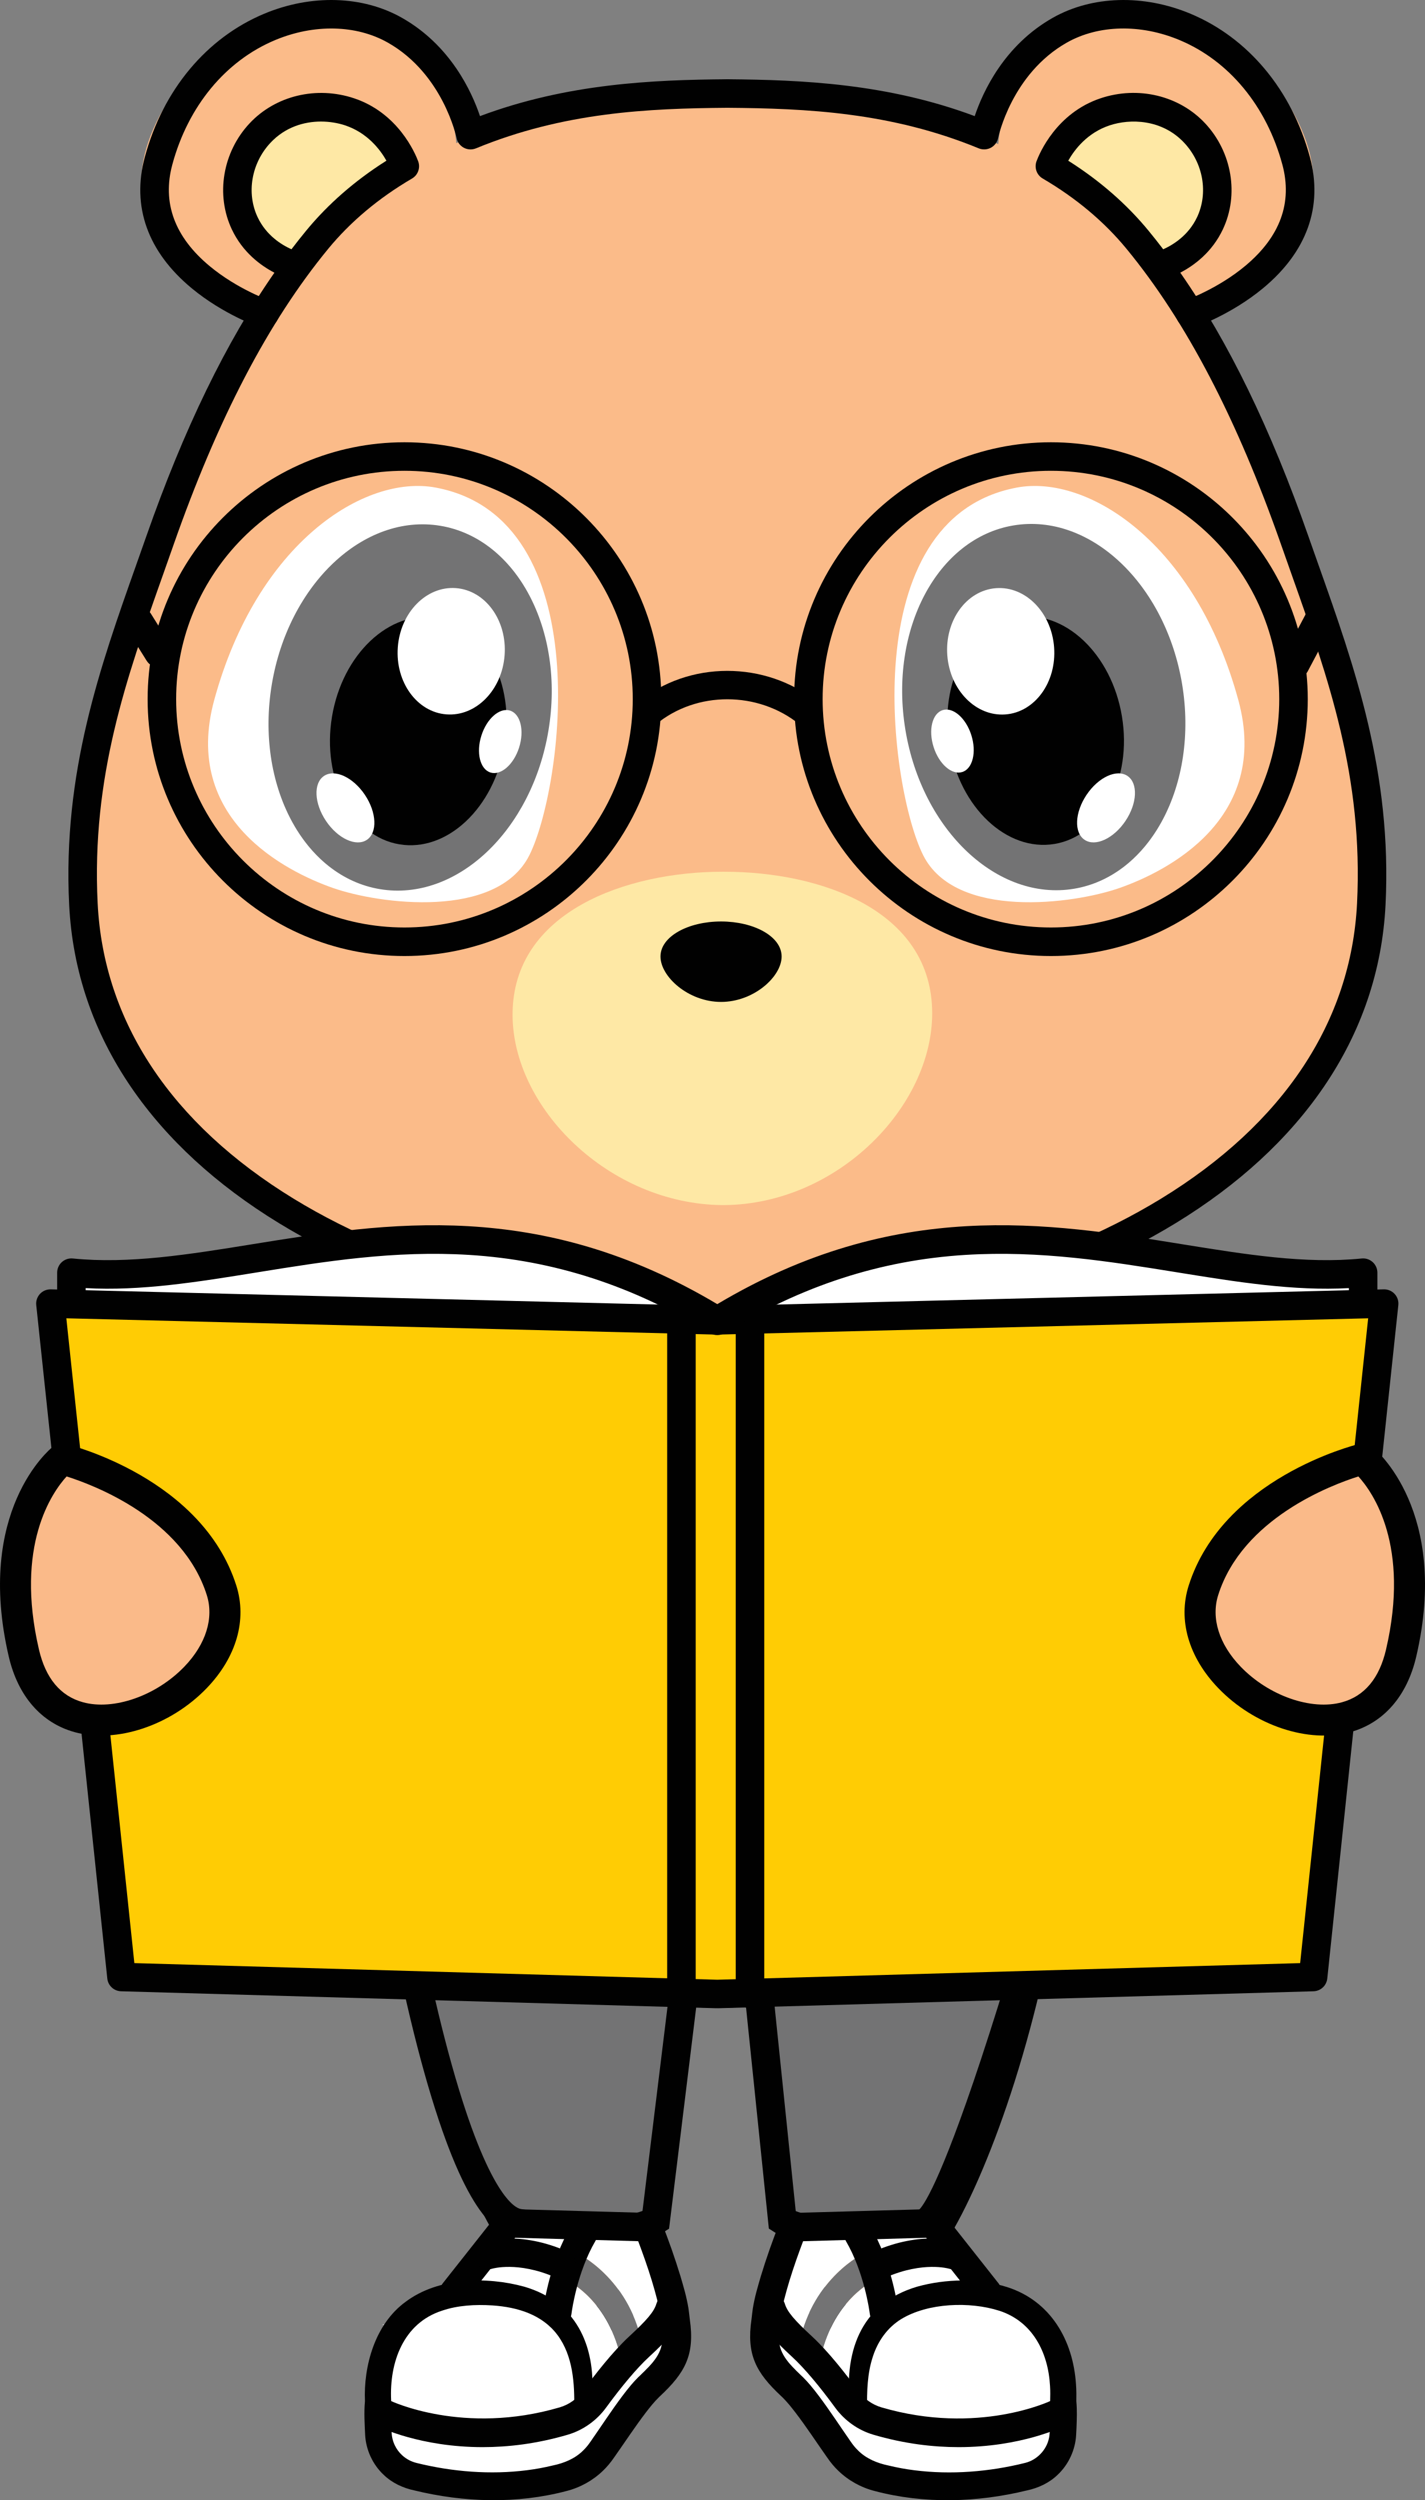 <?xml version="1.0" encoding="utf-8"?>
<!-- Generator: Adobe Illustrator 27.1.1, SVG Export Plug-In . SVG Version: 6.00 Build 0)  -->
<svg version="1.1" id="Layer_1" xmlns="http://www.w3.org/2000/svg" xmlns:xlink="http://www.w3.org/1999/xlink" x="0px" y="0px"
	 viewBox="0 0 899.2 1577.33" style="enable-background:new 0 0 899.2 1577.33;" xml:space="preserve">
<rect x="0" y="0" width="899.2" height="1577.33" fill="#808080" stroke="none"/>
<style type="text/css">
	.st0{fill:#FFFFFF;}
	.st1{fill:#FBBB89;}
	.st2{fill:#010101;}
	.st3{fill:#FEE8A5;}
	.st4{fill:#737374;}
	.st5{opacity:0;}
	.st6{fill:#FFCC04;}
	.st7{fill:#51341F;}
	.st8{fill:none;stroke:#575272;stroke-width:18;stroke-linecap:round;stroke-linejoin:round;stroke-miterlimit:10;}
	.st9{fill:#FABA89;}
</style>
<g id="Book">
	<g>
		<g>
			<g>
				<path class="st0" d="M242.4,1466.61c-0.07,0.11-0.16,0.22-0.23,0.34l-0.97-0.63C241.6,1466.41,242,1466.51,242.4,1466.61z"/>
			</g>
		</g>
	</g>
	<g>
		<g>
			<g id="Body_2_">
				<g>
					<g>
						<g>
							<path class="st1" d="M756.97,1103.62c-12.58-224.73-111.35-291.06-111.35-291.06s-206.92-72.93-379.35,0
								c0,0-104.94,80.85-111.1,305.85c-0.35,12.85,18.23,103.94,49.33,115.94c6.94,2.68,39.61,2.74,45.12-22.22
								c1.82-8.26-0.62-37.39-0.08-38.61c0.5,3.96,1.05,7.9,1.66,11.82c19.42,124.94,57.78,204.98,73.79,227.74
								c0,0-46.07,43.1,0,53.22c46.07,10.12,90.5-8.32,82.27-61.42c0,0,10.9-87.4,10.9-151.43l-0.45-1.2
								c19.41,3.64,42.65,5.68,73.07,0.15l-0.39,1.05c0,64.03,14.23,151.43,14.23,151.43c-8.23,53.1,36.2,71.54,82.27,61.42
								c46.07-10.12,0-53.22,0-53.22c16.02-22.76,54.38-102.8,73.79-227.74c0.61-3.92,1.16-7.87,1.66-11.82
								c0.54,1.22-11.13,40.73-5.55,47.09c9.42,10.73,37.82,18.51,44.76,15.83C732.67,1224.45,761.1,1177.39,756.97,1103.62z"/>
						</g>
					</g>
				</g>
			</g>
			<g id="Outline_13_">
				<g>
					<g>
						<g>
							<g>
								<path class="st2" d="M695.33,1246.06c-6.31,0-12.82-1.45-19.05-4.35c-13.87-6.46-24.37-18.79-28.09-33l17.41-4.56
									c2.34,8.95,9.34,17.09,18.27,21.24c7.09,3.3,14.21,3.6,20.04,0.83c13.45-6.39,24.73-20.37,32.61-40.43
									c7.46-18.99,11.57-42.91,11.58-67.38c0.06-233.92-105.1-298.47-106.16-299.09l9.12-15.52c1.21,0.71,29.98,17.99,58.5,65.92
									c16.49,27.73,29.62,60.19,39,96.5c11.65,45.08,17.56,96.29,17.54,152.2c-0.01,26.66-4.56,52.92-12.82,73.95
									c-9.59,24.4-23.99,41.73-41.65,50.11C706.6,1244.87,701.05,1246.06,695.33,1246.06z"/>
							</g>
						</g>
					</g>
				</g>
				<g>
					<g>
						<g>
							<g>
								<path class="st2" d="M216.95,1246.06c-5.71,0-11.27-1.19-16.31-3.58c-17.66-8.38-32.06-25.71-41.65-50.11
									c-8.26-21.03-12.82-47.29-12.82-73.95c-0.01-55.91,5.94-107.21,17.68-152.47c9.46-36.44,22.68-69.1,39.3-97.07
									c28.71-48.32,57.67-66.01,58.89-66.74l9.25,15.44l-4.62-7.72l4.65,7.71c-9.24,5.63-32.3,25.78-53.44,61.79
									c-15.57,26.51-27.98,57.54-36.89,92.22c-11.17,43.51-16.83,92.91-16.82,146.84c0.01,24.46,4.12,48.39,11.58,67.38
									c7.88,20.07,19.16,34.05,32.61,40.43c5.83,2.77,12.95,2.47,20.04-0.83c8.93-4.16,15.93-12.3,18.27-21.25l17.41,4.56
									c-3.72,14.21-14.22,26.55-28.09,33C229.77,1244.61,223.26,1246.06,216.95,1246.06z"/>
							</g>
						</g>
					</g>
				</g>
				<g>
					<g>
						<g>
							<g>
								<path class="st2" d="M348.48,1477.96c-8.16,0-16.69-0.94-25.42-2.85c-14.87-3.27-23.84-10.15-26.67-20.46
									c-4.39-16,8.81-33.59,17.1-42.68c-20.84-33.73-54.15-115.59-71.19-225.23c-11.55-74.31-3.73-155.34,4.86-210.24
									c9.29-59.35,21.12-100.62,21.62-102.35c1.38-4.77,6.37-7.53,11.14-6.15c4.78,1.38,7.53,6.37,6.15,11.14
									c-0.48,1.65-47.43,166.87-25.99,304.83c19.84,127.67,58.89,204.94,72.26,223.94c2.58,3.67,2.07,8.68-1.21,11.75
									c-8.24,7.74-19.46,22.71-17.39,30.22c1.21,4.4,8.77,6.67,13.17,7.64c25.19,5.53,47.86,1.66,60.66-10.36
									c9.92-9.32,13.55-23.08,10.79-40.89c-0.15-0.94-0.14-1.9,0.01-2.84c0.14-0.86,14.11-86.43,14.11-148.97c0-4.97,4.03-9,9-9
									s9,4.03,9,9c0,60.35-12.23,138.71-14.12,150.5c4.07,29.06-6.65,46.11-16.46,55.32
									C387.6,1471.84,369.3,1477.96,348.48,1477.96z"/>
							</g>
						</g>
					</g>
				</g>
				<g>
					<g>
						<g>
							<g>
								<path class="st2" d="M563.46,1477.96c-20.82,0-39.12-6.11-51.42-17.68c-9.81-9.22-20.54-26.26-16.46-55.32
									c-1.9-11.79-14.12-90.15-14.12-150.5c0-4.97,4.03-9,9-9s9,4.03,9,9c0,62.54,13.97,148.11,14.11,148.97
									c0.15,0.94,0.16,1.9,0.01,2.84c-2.76,17.82,0.87,31.57,10.79,40.89c12.8,12.02,35.47,15.89,60.65,10.36
									c4.4-0.97,11.97-3.25,13.18-7.65c1.99-7.24-8.83-22.2-17.4-30.21c-3.28-3.07-3.79-8.08-1.21-11.75
									c13.37-19,52.42-96.27,72.26-223.94c21.44-137.96-25.51-303.18-25.99-304.83c-1.38-4.78,1.38-9.76,6.15-11.14
									c4.78-1.38,9.76,1.37,11.14,6.15c0.5,1.73,12.33,43,21.62,102.35c8.59,54.9,16.41,135.93,4.86,210.24
									c-17.04,109.65-50.34,191.5-71.19,225.23c8.29,9.09,21.5,26.68,17.1,42.68c-2.83,10.31-11.8,17.2-26.67,20.46
									C580.16,1477.02,571.62,1477.96,563.46,1477.96z"/>
							</g>
						</g>
					</g>
				</g>
				<g>
					<g>
						<g>
							<g>
								<path class="st2" d="M456.12,1264.9c-44.25,0-74.1-13.41-75.96-14.26c-4.51-2.08-6.49-7.43-4.41-11.94
									c2.08-4.51,7.41-6.48,11.92-4.41l0,0c0.62,0.28,63.09,28.04,139.55-0.26c4.67-1.73,9.84,0.66,11.56,5.32
									c1.73,4.66-0.66,9.84-5.32,11.56C505.14,1261.39,478.75,1264.9,456.12,1264.9z"/>
							</g>
						</g>
					</g>
				</g>
			</g>
			<g id="Light_1_">
				<g>
					<g>
						<ellipse class="st3" cx="452.02" cy="1068.54" rx="129.95" ry="147.8"/>
					</g>
				</g>
			</g>
			<g id="Pants_3_">
				<g id="Pants_4_">
					<g>
						<g>
							<g>
								<g>
									<path class="st4" d="M620.61,1322.58c-7.36,15.03-6.57,27.97-19.19,50.63c0,0-11.55,29.41-17.98,29.21
										c-16.38-0.51-70.14,10.78-89.77-1.71c0,0-2.35-6.48-2.35-27.28c0-11.8-2.55-29.97-4.65-44.13
										c-5.2-35.13-8.48-67.41-7.86-71.6c-17.71,1.9-33.75,1.35-47.4-0.28c0.4,2.71,5.05,35.37-0.3,71.46
										c-2.11,14.17-6.32,30.54-9.61,41.88c-6.12,21.07-9.06,43.37-9.06,43.37c-21.1-7.14-70.08-6.54-85.65-11.71
										c-17.75-5.88-27.87-29.8-27.87-29.8c-10.56-29.42-10.56-29.42-20.48-56.32c-15.6-42.27-22.93-133.25-22.93-133.25
										s67.73,4.79,200.77,4.79v1c133.04,0,198.47-5.79,198.47-5.79S640.43,1282.12,620.61,1322.58z"/>
								</g>
							</g>
						</g>
					</g>
				</g>
				<g id="Outline_12_">
					<g>
						<g>
							<g>
								<g>
									<path class="st2" d="M377.27,1416.65c-21.26,0-42.97-3.65-52.17-5.4c-12.83-2.45-32.72-15.82-57.27-103.37
										c-12.91-46.04-21.11-91.77-21.19-92.22c-0.87-4.89,2.39-9.57,7.28-10.44c4.89-0.88,9.57,2.39,10.44,7.28
										c0.08,0.45,8.15,45.43,20.84,90.64c23.18,82.64,40.11,89.83,43.27,90.43c37.76,7.2,65.05,5.83,76.96,1.26l17-138.69
										c0.61-4.93,5.12-8.44,10.03-7.84c4.93,0.6,8.44,5.09,7.84,10.03l-18.11,147.7l-3.59,2.28
										C408.65,1414.63,393.09,1416.65,377.27,1416.65z"/>
								</g>
							</g>
						</g>
					</g>
					<g class="st5">
						<g>
							<g>
								<g>
									<path class="st2" d="M272.16,1296.22c-3.4,0-6.65-1.93-8.17-5.22c-2.09-4.51-0.12-9.86,4.39-11.95
										c43.08-19.94,29.69-85.92,29.55-86.59c-1.03-4.86,2.08-9.64,6.93-10.67c4.85-1.03,9.63,2.06,10.67,6.91
										c0.17,0.81,4.2,20.02,1.71,42.46c-3.45,31.1-17.73,53.3-41.3,64.21C274.71,1295.95,273.42,1296.22,272.16,1296.22z"/>
								</g>
							</g>
						</g>
					</g>
					<g>
						<g>
							<g>
								<g>
									<path class="st2" d="M534.87,1417.35c-15.61,0-34.56-1.76-46.03-9.04l-3.68-2.34l-15.25-147.81
										c-0.51-4.94,3.08-9.37,8.03-9.88c4.95-0.5,9.37,3.09,9.88,8.03l14.3,138.61c7.92,3.16,21.53,4.77,37.78,4.36
										c17.21-0.43,33.18-2.95,39.99-5.17c2.33-2.07,12.72-15.13,39.09-94.82c14.65-44.27,26.98-87.27,27.1-87.7
										c1.37-4.78,6.35-7.54,11.13-6.18c4.78,1.37,7.54,6.35,6.18,11.13c-0.13,0.46-13.22,46.1-28.51,91.99
										c-29.72,89.18-40.58,99.6-48.44,102.36c-9.4,3.31-28.35,5.93-46.08,6.37C538.59,1417.32,536.76,1417.35,534.87,1417.35z"/>
								</g>
							</g>
						</g>
					</g>
					<g class="st5">
						<g>
							<g>
								<g>
									<path class="st2" d="M638.09,1296.22c-1.27,0-2.55-0.27-3.78-0.83c-23.57-10.91-37.85-33.11-41.3-64.21
										c-2.49-22.44,1.54-41.65,1.71-42.46c1.04-4.86,5.82-7.95,10.68-6.92c4.86,1.04,7.95,5.82,6.92,10.68
										c-0.18,0.85-13.47,66.67,29.55,86.58c4.51,2.09,6.47,7.44,4.39,11.95C644.74,1294.28,641.49,1296.22,638.09,1296.22z"/>
								</g>
							</g>
						</g>
					</g>
					<g>
						<g>
							<g>
								<g>
									<path class="st2" d="M452.98,1266.74c-41.12,0-65.71-12.51-67.23-13.3c-4.4-2.31-6.1-7.74-3.8-12.15
										c2.3-4.39,7.72-6.1,12.12-3.81c0.58,0.3,50.65,25.25,127.41-0.54c4.71-1.58,9.81,0.95,11.4,5.67s-0.95,9.81-5.67,11.4
										C498.82,1263.54,473.78,1266.74,452.98,1266.74z"/>
								</g>
							</g>
						</g>
					</g>
				</g>
			</g>
			<g id="hoody_2_">
				<g id="Hoody_2_">
					<g>
						<g>
							<g>
								<g>
									<g>
										<path class="st0" d="M455.35,874.62c0,0-0.07-0.02-0.22-0.05"/>
									</g>
								</g>
							</g>
						</g>
					</g>
					<g>
						<g>
							<g>
								<g>
									<g>
										<path class="st0" d="M455.11,874.57c-0.15,0.03-0.22,0.05-0.22,0.05"/>
									</g>
								</g>
							</g>
						</g>
					</g>
					<g>
						<g>
							<g>
								<g>
									<g>
										<path class="st6" d="M753.91,976.51c0,0-15.64,15.86-84.84,15.86c0,0,12.78,187.79,1.13,164.2
											c-3.21,19.94-10.51,11.92-17.77,30.07c0,0-65.44,4.79-198.47,4.79l0,0c-133.03,0-200.77-4.79-200.77-4.79
											c-7.27-18.16-9.95-10.14-13.17-30.07c-19.71,20.82,2.57-169.1,2.57-169.1c-45.66,12.03-86.82-10.95-86.82-10.95
											c4.09-33.88,8.76-46.43,30.91-87.01c24.24-53.08,90.88-85.19,90.88-85.19s24.37,10.58,54.15,26.59
											c62.25,30.56,119.58,35.38,124.11,36.47l0,0c4.52-1.1,53.59-2.08,122.3-36.6c38.52-16.06,60.23-22.48,60.23-22.48
											s63.46,22.98,85.21,81.2C745.71,930.09,754.21,936.44,753.91,976.51z"/>
									</g>
								</g>
							</g>
						</g>
					</g>
				</g>
				<g id="Outline_11_">
					<g>
						<g>
							<g>
								<g>
									<g>
										<path class="st2" d="M696.47,1000.03c-11.05,0-22.5-1.01-32.05-3.97c-4.75-1.47-7.4-6.51-5.93-11.26
											c1.47-4.75,6.51-7.4,11.26-5.93c19.75,6.12,53.62,1.85,63.72-0.4c9.8-2.18,15.71-3.93,20.1-6.1
											c-3.25-10.91-10.28-30.07-11.44-32.77C698.35,837.7,648.16,814,647.66,813.78c-4.55-1.99-6.6-7.29-4.61-11.84
											c1.99-4.55,7.33-6.62,11.88-4.62c2.3,1.01,56.79,25.9,103.74,135.2c1.33,3.1,12.33,32.72,14.1,42.39
											c0.61,3.33-0.71,6.73-3.4,8.78c-8.19,6.23-17.56,9.16-31.98,12.37C731.8,997.29,714.69,1000.03,696.47,1000.03z"/>
									</g>
								</g>
							</g>
						</g>
					</g>
					<g class="st5">
						<g>
							<g>
								<g>
									<g>
										<path class="st2" d="M701.23,976.88c-11.66,0-25.21-1.29-40.66-4.71c-4.85-1.07-7.92-5.88-6.84-10.73
											s5.88-7.91,10.73-6.84c27.97,6.19,48.39,4.52,60.59,2.03c13.13-2.68,19.8-6.85,19.87-6.9c4.15-2.74,9.7-1.57,12.44,2.57
											c2.74,4.15,1.56,9.75-2.59,12.49C753.79,965.44,735.93,976.88,701.23,976.88z"/>
									</g>
								</g>
							</g>
						</g>
					</g>
					<g class="st5">
						<g>
							<g>
								<g>
									<g>
										<path class="st2" d="M208.45,976.88c-34.71,0-52.56-11.44-53.54-12.08c-4.15-2.74-5.29-8.32-2.55-12.47
											c2.72-4.13,8.27-5.28,12.41-2.59c0.25,0.16,6.92,4.25,19.86,6.89c12.2,2.49,32.62,4.16,60.59-2.03
											c4.85-1.07,9.66,1.99,10.73,6.84c1.07,4.85-1.99,9.66-6.84,10.73C233.66,975.59,220.1,976.88,208.45,976.88z"/>
									</g>
								</g>
							</g>
						</g>
					</g>
					<g>
						<g>
							<g>
								<g>
									<g>
										<path class="st2" d="M654.67,1223.08c-1.11,0-2.24-0.21-3.34-0.65c-4.62-1.85-6.86-7.08-5.01-11.7
											c24.85-62.11,21.71-140.4,14.71-195.13c-7.66-59.85-21.51-105.38-21.65-105.84c-1.46-4.75,1.21-9.79,5.96-11.24
											c4.75-1.46,9.79,1.21,11.25,5.96c0.58,1.9,14.38,47.21,22.25,108.52c10.64,82.83,5.32,151.61-15.81,204.42
											C661.63,1220.94,658.24,1223.08,654.67,1223.08z"/>
									</g>
								</g>
							</g>
						</g>
					</g>
					<g>
						<g>
							<g>
								<g>
									<g>
										<path class="st2" d="M454.01,876.35c-18.59,0-37.21-3.16-54.96-9.47c-30.8-10.96-58.22-23.37-81.51-36.9
											c-4.3-2.5-5.76-8.01-3.26-12.3c2.5-4.3,8-5.76,12.3-3.26c22.33,12.97,48.74,24.92,78.5,35.5
											c31.56,11.23,66.21,11.25,97.56,0.05c31.93-11.41,59.24-23.33,81.18-35.44c4.35-2.4,9.83-0.82,12.23,3.53
											c2.4,4.35,0.82,9.83-3.53,12.23c-22.78,12.58-50.98,24.9-83.82,36.63C491.1,873.2,472.57,876.35,454.01,876.35z"/>
									</g>
								</g>
							</g>
						</g>
					</g>
					<g>
						<g>
							<g>
								<g>
									<g>
										<path class="st2" d="M255.51,1223.08c-3.57,0-6.95-2.14-8.36-5.66c-21.13-52.82-26.45-121.6-15.81-204.42
											c7.88-61.31,21.67-106.62,22.25-108.52c1.46-4.75,6.49-7.42,11.25-5.96c4.75,1.46,7.42,6.49,5.96,11.24
											c-0.14,0.45-13.99,45.99-21.65,105.84c-7,54.73-10.14,133.02,14.71,195.13c1.85,4.61-0.4,9.85-5.01,11.7
											C257.75,1222.87,256.62,1223.08,255.51,1223.08z"/>
									</g>
								</g>
							</g>
						</g>
					</g>
					<g>
						<g>
							<g>
								<g>
									<g>
										<path class="st2" d="M453.96,1200.43c-184.19,0-206.55-11.29-213.9-15l8.11-16.07c22.52,11.37,138.6,13.07,205.79,13.07
											V1200.43z"/>
									</g>
								</g>
							</g>
						</g>
					</g>
					<g>
						<g>
							<g>
								<g>
									<g>
										<path class="st2" d="M452.74,1200.39c-0.01,0-0.01,0-0.02,0h-0.7v-18h0.7c0.24,0,0.49,0,0.73,0
											c87.17,0,185.67-0.04,208.24-12.83l8.88,15.66C645.67,1199.33,568.15,1200.39,452.74,1200.39z"/>
									</g>
								</g>
							</g>
						</g>
					</g>
					<g>
						<g>
							<g>
								<g>
									<g>
										<path class="st2" d="M214.12,1000.03c-18.22,0-35.33-2.74-40.92-3.99c-14.42-3.21-23.79-6.13-31.98-12.37
											c-2.7-2.05-4.01-5.44-3.4-8.78c1.77-9.69,12.77-39.3,14.1-42.39c46.95-109.29,101.44-134.19,103.74-135.2
											c4.55-1.99,9.86,0.08,11.86,4.63c1.99,4.54-0.06,9.82-4.58,11.83c-0.74,0.34-50.8,24.17-94.47,125.83
											c-1.16,2.7-8.19,21.85-11.44,32.77c4.39,2.17,10.3,3.92,20.1,6.1c10.1,2.25,43.97,6.52,63.72,0.4
											c4.75-1.47,9.79,1.18,11.26,5.93c1.47,4.75-1.18,9.79-5.93,11.26C236.62,999.02,225.16,1000.03,214.12,1000.03z"/>
									</g>
								</g>
							</g>
						</g>
					</g>
				</g>
				<g id="Momo_2_">
					<g>
						<g>
							<g>
								<g>
									<g>
										<g>
											<path class="st2" d="M294.96,1131.3c-5.79,1.24-9.41,2.06-14.97,3.38c-1.24,0.3-2.43-0.64-2.43-1.92v-130.06
												c0-0.91,0.63-1.71,1.52-1.92c9.23-2.21,14.59-3.39,23.75-5.26c1.08-0.22,2.13,0.48,2.34,1.56
												c5.12,26.78,10.24,53.56,15.36,80.35c0.41,2.15,3.5,2.13,3.88-0.04c5-29.03,10.01-58.06,15.03-87.08
												c0.15-0.84,0.81-1.49,1.65-1.62c8.92-1.37,14.1-2.08,22.83-3.13c1.17-0.14,2.21,0.77,2.21,1.96c0,43.38,0,86.76,0,130.14
												c0,1-0.75,1.84-1.74,1.96c-5.84,0.7-9.5,1.18-15.2,2c-1.19,0.17-2.26-0.75-2.26-1.95c0-20.41,0-40.82,0-61.23
												c0-2.39-3.46-2.72-3.91-0.37c-4.16,21.7-8.31,43.41-12.45,65.11c-0.16,0.81-0.81,1.45-1.62,1.58
												c-4.67,0.78-7.59,1.3-12.12,2.15c-1.04,0.19-2.06-0.47-2.29-1.5c-4.7-20.52-9.41-41.03-14.12-61.54
												c-0.53-2.29-3.89-1.91-3.89,0.44c0,21.69,0,43.37,0,65.06C296.53,1130.3,295.87,1131.1,294.96,1131.3z"/>
										</g>
									</g>
								</g>
							</g>
						</g>
						<g>
							<g>
								<g>
									<g>
										<g>
											<path class="st2" d="M416.4,979.38c8.51-0.45,15.75,2.44,21.71,8.57c5.96,6.13,8.94,13.67,8.94,22.51
												c0,24.38,0,48.77,0,73.15c0,8.91-3,16.51-9,22.89c-6,6.39-13.22,9.75-21.66,10.2c-8.51,0.45-15.72-2.17-21.64-7.96
												c-5.92-5.79-8.87-13.06-8.87-21.9c0-24.38,0-48.77,0-73.15c0-8.91,2.99-16.78,8.97-23.51
												C400.85,983.46,408.03,979.83,416.4,979.38z M426.93,1010.56c0-3.21-1.07-5.9-3.22-8.05c-2.15-2.15-4.75-3.15-7.81-2.99
												c-3.06,0.16-5.68,1.45-7.86,3.83c-2.18,2.39-3.27,5.19-3.27,8.4c0,24.46,0,48.91,0,73.37c0,3.21,1.09,5.86,3.27,7.97
												c2.18,2.11,4.8,3.07,7.86,2.91c3.06-0.16,5.67-1.41,7.81-3.75c2.15-2.34,3.22-5.11,3.22-8.31
												C426.93,1059.47,426.93,1035.01,426.93,1010.56z"/>
										</g>
									</g>
								</g>
							</g>
						</g>
						<g>
							<g>
								<g>
									<g>
										<g>
											<path class="st2" d="M484.17,1114.51c-5.8-0.21-9.48-0.31-15.3-0.39c-1.08-0.02-1.96-0.9-1.96-1.98
												c0-43.39,0-86.77,0-130.16c0-1.1,0.91-1.99,2.01-1.98c9.28,0.13,14.73,0.3,24.13,0.75c0.92,0.04,1.69,0.72,1.86,1.62
												c5.26,28.42,10.5,56.84,15.74,85.26c0.4,2.16,3.49,2.16,3.89-0.01c4.99-27.49,9.98-54.98,14.98-82.46
												c0.18-1.02,1.12-1.72,2.15-1.62c8.88,0.86,14.08,1.44,22.96,2.59c0.99,0.13,1.73,0.97,1.73,1.96
												c0,43.37,0,86.75,0,130.12c0,1.19-1.05,2.11-2.23,1.96c-5.71-0.74-9.38-1.16-15.21-1.78c-1.01-0.11-1.78-0.96-1.78-1.97
												c0-20.91,0-41.81,0-62.72c0-2.39-3.45-2.73-3.92-0.39c-4.15,20.53-8.3,41.06-12.44,61.6c-0.2,0.99-1.11,1.67-2.11,1.58
												c-4.61-0.38-7.57-0.59-12.25-0.89c-0.88-0.06-1.63-0.69-1.82-1.56c-4.81-21.93-9.63-43.86-14.46-65.79
												c-0.51-2.31-3.91-1.94-3.91,0.43c0,21.28,0,42.55,0,63.83C486.23,1113.65,485.29,1114.55,484.17,1114.51z"/>
										</g>
									</g>
								</g>
							</g>
						</g>
						<g>
							<g>
								<g>
									<g>
										<g>
											<path class="st2" d="M606.27,992.95c8.4,1.66,15.52,6.35,21.37,13.96c5.85,7.61,8.77,15.88,8.77,24.72
												c0,24.38,0,48.77,0,73.15c0,8.91-2.93,15.77-8.82,20.66c-5.89,4.9-12.99,6.47-21.32,4.82
												c-8.4-1.66-15.54-6.07-21.41-13.34c-5.87-7.26-8.81-15.27-8.81-24.11c0-24.38,0-48.77,0-73.15
												c0-8.91,2.97-16.04,8.91-21.28C590.9,993.16,598.01,991.31,606.27,992.95z M616.64,1026.73c0-3.21-1.05-6.16-3.17-8.85
												c-2.11-2.68-4.68-4.33-7.7-4.93c-3.02-0.6-5.61,0.03-7.77,1.88c-2.15,1.84-3.23,4.38-3.23,7.59c0,24.46,0,48.91,0,73.37
												c0,3.21,1.08,6.13,3.23,8.78c2.15,2.65,4.74,4.26,7.77,4.86c3.02,0.6,5.59,0,7.7-1.81c2.11-1.81,3.17-4.31,3.17-7.52
												C616.64,1075.64,616.64,1051.19,616.64,1026.73z"/>
										</g>
									</g>
								</g>
							</g>
						</g>
					</g>
				</g>
			</g>
			<g>
				<g>
					<g>
						<path class="st0" d="M671.04,1528.96c0,0-3.58,26.37-15.13,30.31s-86.73,24.03-120.17-6.44
							c-33.45-30.47-31.89-44.38-42.16-57.37c-10.27-12.99-2.84-33.22-2.84-33.22s43.1,59.09,47.69,59.11
							c4.59,0.02,62.44,31.51,133.93-0.27L671.04,1528.96z"/>
					</g>
				</g>
			</g>
			<g>
				<g>
					<g>
						<path class="st0" d="M238.42,1528.96c0,0,3.58,26.37,15.13,30.31s86.73,24.03,120.17-6.44
							c33.45-30.47,31.89-44.38,42.16-57.37c10.27-12.99,2.84-33.22,2.84-33.22s-43.1,59.09-47.69,59.11
							c-4.59,0.02-62.44,31.51-133.93-0.27L238.42,1528.96z"/>
					</g>
				</g>
			</g>
			<g>
				<g>
					<g>
						<g>
							<g>
								<g>
									<path class="st0" d="M366.45,1521.35v0.02c-3.52,2.69-7.52,4.74-11.82,6c-65.36,19.2-117.52-6.29-117.52-6.29
										c0.02-2.19,0.12-4.14,0.28-5.74c0.22-1.96-5.12-57.06,46.29-67.26c6.67-1.33,14.3-1.9,23.01-1.5
										c19.97,0.91,33.37,6.73,42.35,14.8c0.03,0.03,0.07,0.05,0.08,0.08C369.95,1480.28,366.83,1511.26,366.45,1521.35z"/>
								</g>
							</g>
						</g>
						<g>
							<g>
								<g>
									<path class="st0" d="M370.59,1410.22c-2,3.46-4.06,7.37-6.05,11.44c-2.71,5.45-5.32,11.19-7.63,16.58
										c-5.09,11.89-8.63,22-7.86,23.16c-8.98-8.06-22.38-13.88-42.35-14.8c-8.71-0.4-16.34,0.17-23.01,1.5l35.91-45.47
										c0,0,1.35-0.45,3.94-0.83c7.05-1.08,23.29-1.7,46.61,8.38C370.29,1410.18,370.44,1410.2,370.59,1410.22z"/>
								</g>
							</g>
						</g>
						<g>
							<g>
								<g>
									<path class="st7" d="M370.59,1410.22c0.13-0.27,0.3-0.53,0.45-0.8"/>
								</g>
							</g>
						</g>
						<g>
							<g>
								<g>
									<path class="st7" d="M349.3,1461.49c-0.07,0.02-0.13,0.02-0.18-0.02"/>
								</g>
							</g>
						</g>
						<g>
							<g>
								<g>
									<path class="st0" d="M392.37,1490.56c-6.98,7.88-13.67,16.66-18.39,23.11c-2.14,2.93-4.69,5.54-7.53,7.68
										c0.38-10.09,3.51-41.07-17.33-59.87c-0.02-0.03-0.05-0.05-0.08-0.08c-0.76-1.16,2.78-11.27,7.86-23.16
										C357.95,1438.68,384.67,1450.74,392.37,1490.56z"/>
								</g>
							</g>
						</g>
						<g>
							<g>
								<g>
									<path class="st7" d="M356.87,1438.22c0,0,0.02,0,0.03,0.02"/>
								</g>
							</g>
						</g>
						<g>
							<g>
								<g>
									<path class="st4" d="M404.96,1477.77c-0.91,0.93-1.88,1.85-2.86,2.74c-3.19,2.94-6.48,6.4-9.73,10.04
										c-7.7-39.82-34.42-51.88-35.47-52.33c2.31-5.39,4.92-11.12,7.63-16.58C364.53,1421.66,396.31,1436.72,404.96,1477.77z"/>
								</g>
							</g>
						</g>
						<g>
							<g>
								<g>
									<path class="st7" d="M418.14,1461.78c0.18,0.15,0.38,0.32,0.58,0.47"/>
								</g>
							</g>
						</g>
						<g>
							<g>
								<g>
									<path class="st0" d="M418.14,1461.78c-3.24,5-7.7,10.56-13.19,16c-8.65-41.05-40.42-56.12-40.42-56.12
										c2-4.07,4.06-7.98,6.05-11.44c29.75,3.76,36.11-5.69,36.11-5.69S414.8,1444.58,418.14,1461.78z"/>
								</g>
							</g>
						</g>
						<g>
							<g>
								<g>
									<path class="st7" d="M323.53,1401.79c0.03,0.03,0.05,0.05,0.07,0.05"/>
								</g>
							</g>
						</g>
					</g>
				</g>
				<g>
					<g>
						<g>
							<g>
								<g>
									<g>
										<path class="st8" d="M393.27,1488.91"/>
									</g>
								</g>
							</g>
						</g>
					</g>
					<g>
						<g>
							<g>
								<g>
									<g>
										<path class="st8" d="M358.26,1438.22"/>
									</g>
								</g>
							</g>
						</g>
					</g>
					<g>
						<g>
							<g>
								<path class="st2" d="M362.32,1519.77c0.34-16.08-0.73-33.48-10.54-46.67c-9.58-12.81-25.02-17.57-41.04-18.66
									c-10.98-0.7-22.06-0.03-31.81,3.32c-24.41,7.87-33.3,32.56-32.11,56.65c-0.01,0.53,0.04,1.09-0.02,1.66
									c-0.42,4.84-0.17,9.74,0.07,14.68c0,0,0.26,4.29,0.26,4.29c0.32,5.28,2.69,10.28,6.56,13.86c2.59,2.42,5.81,4.12,9.25,4.95
									c22.66,5.59,46.54,7.47,69.52,4.57c5.53-0.7,11.01-1.7,16.4-3.01c7.08-1.47,14.01-4.29,19.18-9.5
									c1.71-1.64,3.22-3.52,4.56-5.48c6.75-9.67,13.19-19.64,20.4-29.21c3.32-4.4,7-8.96,11.13-12.8
									c7.67-7.43,14.55-14,13.81-25.11c-0.1-4.01-0.87-9.28-1.33-13.51c-0.12-0.81-0.26-1.81-0.43-2.62
									c-3.63-16.49-9.48-32.98-15.55-48.71c0,0,8.09,5.62,8.09,5.62l-88.2-2.47l7.32-3.42l-34.26,43.38
									c-3.08,3.9-8.74,4.57-12.64,1.48c-3.9-3.08-4.57-8.74-1.49-12.64l34.26-43.38c1.82-2.3,4.59-3.48,7.32-3.42l88.2,2.47
									c3.69,0.08,6.81,2.4,8.09,5.63c4.52,11.29,8.45,22.51,11.99,34.06c2,6.77,3.99,13.44,5.12,20.56
									c0.22,1.5,0.66,5.27,0.84,6.85c3.28,22.54-2.92,33.77-19.18,48.88c-3.21,3.09-5.88,6.48-8.68,10.1
									c-7,9.2-13.38,18.98-20.16,28.57c-2,2.87-4.25,5.6-6.78,8.01c-6.37,6.16-14.37,10.59-22.95,12.77
									c-31.39,8.3-64.69,7.27-96.07-0.37c-7.21-1.54-14.07-4.72-19.4-9.89c-6.9-6.48-11.16-15.74-11.64-25.18
									c-0.32-7-0.78-14.11-0.12-21.18c-0.95-22.16,6.24-48.67,25.77-62.82c20.45-15.31,50.88-16,74.69-9.48
									c32.4,9.4,45.05,36.73,42.89,68.66c-0.15,3.07-0.49,6.16-0.74,8.98C372.12,1526.96,362.48,1526.49,362.32,1519.77
									L362.32,1519.77z"/>
							</g>
						</g>
					</g>
					<g>
						<g>
							<g>
								<g>
									<path class="st2" d="M304.56,1543.85c-39.19,0-64.96-12.5-66.46-13.25c-4.45-2.21-6.26-7.62-4.05-12.07
										c2.21-4.44,7.6-6.26,12.05-4.06c0.64,0.31,46.39,22.11,107.15,4.26c5.79-1.7,10.98-5.39,14.63-10.38
										c7.61-10.42,18.87-24.87,29.28-34.47c11.23-10.36,15.52-15.51,17.01-20.41c1.45-4.75,6.47-7.44,11.23-5.99
										c4.75,1.45,7.44,6.47,5.99,11.23c-2.89,9.5-9.69,17.02-22.03,28.4c-7.29,6.72-16.86,18.03-26.95,31.85
										c-5.97,8.17-14.53,14.22-24.09,17.03C338.68,1541.78,320.51,1543.85,304.56,1543.85z"/>
								</g>
							</g>
						</g>
					</g>
					<g>
						<g>
							<g>
								<g>
									<path class="st2" d="M351.68,1467.63c-0.38,0-0.77-0.02-1.16-0.08c-4.93-0.64-8.41-5.15-7.77-10.08
										c0.63-4.9,4.43-30.45,17.31-52.59c2.5-4.3,8.01-5.75,12.31-3.25c4.3,2.5,5.75,8.01,3.25,12.31
										c-11.37,19.55-14.68,43.21-15.02,45.84C360.01,1464.32,356.14,1467.63,351.68,1467.63z"/>
								</g>
							</g>
						</g>
					</g>
					<g>
						<g>
							<g>
								<g>
									<path class="st2" d="M354.19,1437.59c-1.21,0-2.44-0.25-3.63-0.77c-12.16-5.36-22.35-6.59-28.76-6.68
										c-6.95-0.1-11.11,1.1-11.15,1.11c-4.75,1.49-9.75-1.16-11.24-5.91c-1.49-4.74,1.19-9.81,5.93-11.29
										c0.91-0.29,22.66-6.85,52.48,6.3c4.55,2,6.61,7.32,4.6,11.87C360.94,1435.59,357.65,1437.59,354.19,1437.59z"/>
								</g>
							</g>
						</g>
					</g>
				</g>
			</g>
			<g>
				<g>
					<g>
						<g>
							<g>
								<g>
									<path class="st0" d="M543.01,1521.35v0.02c3.52,2.69,7.52,4.74,11.82,6c65.36,19.2,117.52-6.29,117.52-6.29
										c-0.02-2.19-0.12-4.14-0.28-5.74c-0.22-1.96,5.12-57.06-46.29-67.26c-6.67-1.33-14.3-1.9-23.01-1.5
										c-19.97,0.91-33.37,6.73-42.35,14.8c-0.03,0.03-0.07,0.05-0.08,0.08C539.5,1480.28,542.63,1511.26,543.01,1521.35z"/>
								</g>
							</g>
						</g>
						<g>
							<g>
								<g>
									<path class="st0" d="M538.87,1410.22c2,3.46,4.06,7.37,6.05,11.44c2.71,5.45,5.32,11.19,7.63,16.58
										c5.09,11.89,8.63,22,7.86,23.16c8.98-8.06,22.38-13.88,42.35-14.8c8.71-0.4,16.34,0.17,23.01,1.5l-35.91-45.47
										c0,0-1.35-0.45-3.94-0.83c-7.05-1.08-23.29-1.7-46.61,8.38C539.17,1410.18,539.02,1410.2,538.87,1410.22z"/>
								</g>
							</g>
						</g>
						<g>
							<g>
								<g>
									<path class="st7" d="M538.87,1410.22c-0.13-0.27-0.3-0.53-0.45-0.8"/>
								</g>
							</g>
						</g>
						<g>
							<g>
								<g>
									<path class="st7" d="M560.15,1461.49c0.07,0.02,0.13,0.02,0.18-0.02"/>
								</g>
							</g>
						</g>
						<g>
							<g>
								<g>
									<path class="st0" d="M517.09,1490.56c6.98,7.88,13.67,16.66,18.39,23.11c2.14,2.93,4.69,5.54,7.53,7.68
										c-0.38-10.09-3.51-41.07,17.33-59.87c0.02-0.03,0.05-0.05,0.08-0.08c0.76-1.16-2.78-11.27-7.86-23.16
										C551.51,1438.68,524.79,1450.74,517.09,1490.56z"/>
								</g>
							</g>
						</g>
						<g>
							<g>
								<g>
									<path class="st7" d="M552.59,1438.22c0,0-0.02,0-0.03,0.02"/>
								</g>
							</g>
						</g>
						<g>
							<g>
								<g>
									<path class="st4" d="M504.5,1477.77c0.91,0.93,1.88,1.85,2.86,2.74c3.19,2.94,6.48,6.4,9.73,10.04
										c7.7-39.82,34.42-51.88,35.47-52.33c-2.31-5.39-4.92-11.12-7.63-16.58C544.92,1421.66,513.15,1436.72,504.5,1477.77z"/>
								</g>
							</g>
						</g>
						<g>
							<g>
								<g>
									<path class="st7" d="M491.32,1461.78c-0.18,0.15-0.38,0.32-0.58,0.47"/>
								</g>
							</g>
						</g>
						<g>
							<g>
								<g>
									<path class="st0" d="M491.32,1461.78c3.24,5,7.7,10.56,13.19,16c8.65-41.05,40.42-56.12,40.42-56.12
										c-2-4.07-4.06-7.98-6.05-11.44c-29.75,3.76-36.11-5.69-36.11-5.69S494.66,1444.58,491.32,1461.78z"/>
								</g>
							</g>
						</g>
						<g>
							<g>
								<g>
									<path class="st7" d="M585.93,1401.79c-0.03,0.03-0.05,0.05-0.07,0.05"/>
								</g>
							</g>
						</g>
					</g>
				</g>
				<g>
					<g>
						<g>
							<g>
								<g>
									<g>
										<path class="st8" d="M516.19,1488.91"/>
									</g>
								</g>
							</g>
						</g>
					</g>
					<g>
						<g>
							<g>
								<g>
									<g>
										<path class="st8" d="M551.19,1438.22"/>
									</g>
								</g>
							</g>
						</g>
					</g>
					<g>
						<g>
							<g>
								<g>
									<g>
										<path class="st8" d="M503.62,1476.33"/>
									</g>
								</g>
							</g>
						</g>
					</g>
					<g>
						<g>
							<g>
								<g>
									<g>
										<path class="st8" d="M541.62,1423.01"/>
									</g>
								</g>
							</g>
						</g>
					</g>
					<g>
						<g>
							<g>
								<path class="st2" d="M536.56,1520.18c-4.33-34.94,5.44-66.67,42.16-77.57c18.16-5.02,38.73-5.46,56.81,0.27
									c27.47,8.75,41.65,33.62,43.43,61.27c0.3,3.16,0.28,8.53,0.22,10.76c0.53,5.58,0.32,11.16,0.11,16.66
									c0,0-0.23,4.52-0.23,4.52c-0.48,9.43-4.74,18.69-11.64,25.18c-5.33,5.16-12.19,8.35-19.4,9.89
									c-31.37,7.64-64.68,8.67-96.07,0.37c-8.58-2.18-16.58-6.61-22.95-12.77c-2.53-2.41-4.79-5.14-6.78-8.01
									c-6.77-9.59-13.15-19.38-20.16-28.57c-2.91-3.78-5.7-7.3-9.09-10.49c-16.01-14.93-22.01-26.28-18.76-48.49
									c0.22-1.55,0.58-5.32,0.84-6.85c1.13-7.12,3.13-13.79,5.12-20.56c3.53-11.55,7.46-22.77,11.99-34.06
									c1.36-3.43,4.62-5.55,8.09-5.63c0,0,88.2-2.47,88.2-2.47c2.94-0.08,5.61,1.29,7.32,3.42l34.26,43.38
									c3.08,3.9,2.42,9.56-1.49,12.64c-3.9,3.08-9.56,2.42-12.64-1.48l-34.26-43.38l7.32,3.42l-88.2,2.47l8.09-5.62
									c-6.06,15.72-11.91,32.22-15.55,48.71c-0.25,1.17-0.43,2.53-0.56,3.72c-0.38,3.9-1.14,8.78-1.2,12.42
									c-0.74,11.1,6.14,17.68,13.81,25.11c4.13,3.84,7.81,8.4,11.13,12.8c7.21,9.57,13.65,19.54,20.4,29.21
									c1.34,1.95,2.84,3.84,4.56,5.48c5.17,5.21,12.09,8.03,19.18,9.5c5.39,1.31,10.86,2.31,16.4,3.01
									c23.13,2.92,47.18,1.01,69.97-4.68c7.37-1.85,13.36-8.09,14.92-15.53c0.48-1.83,0.56-5.49,0.71-7.45
									c0.29-5.22,0.45-10.38,0.03-15.5c0.09-3.34,0.17-6.69-0.06-9.99c-1.15-21.32-11.08-40.73-32.04-47.5
									c-18.62-5.92-44.93-5.01-61.86,5.26c-8.78,5.43-14.76,13.91-17.93,23.78c-3.46,10.5-3.78,21.83-3.6,32.98
									C547,1526.55,537.21,1526.92,536.56,1520.18L536.56,1520.18z"/>
							</g>
						</g>
					</g>
					<g>
						<g>
							<g>
								<g>
									<path class="st2" d="M604.89,1543.85c-15.94,0-34.11-2.07-53.76-7.84c-9.57-2.81-18.12-8.86-24.09-17.03
										c-10.09-13.82-19.66-25.13-26.95-31.85c-12.34-11.38-19.14-18.9-22.03-28.4c-1.45-4.76,1.24-9.78,5.99-11.23
										c4.76-1.45,9.78,1.24,11.23,5.99c1.49,4.9,5.79,10.05,17.01,20.41c10.41,9.6,21.67,24.04,29.28,34.47
										c3.65,4.99,8.84,8.68,14.63,10.38c60.89,17.88,106.7-4.04,107.15-4.26c4.46-2.18,9.85-0.36,12.04,4.09
										c2.2,4.45,0.39,9.83-4.05,12.04C669.86,1531.35,644.08,1543.85,604.89,1543.85z"/>
								</g>
							</g>
						</g>
					</g>
					<g>
						<g>
							<g>
								<g>
									<path class="st2" d="M557.78,1467.63c-4.46,0-8.33-3.31-8.91-7.85c-0.34-2.63-3.65-26.29-15.02-45.84
										c-2.5-4.3-1.04-9.81,3.25-12.31c4.3-2.5,9.81-1.04,12.31,3.25c12.88,22.13,16.68,47.69,17.31,52.59
										c0.64,4.93-2.84,9.44-7.77,10.08C558.55,1467.61,558.16,1467.63,557.78,1467.63z"/>
								</g>
							</g>
						</g>
					</g>
					<g>
						<g>
							<g>
								<g>
									<path class="st2" d="M555.27,1437.59c-3.46,0-6.76-2-8.24-5.37c-2-4.55,0.06-9.86,4.6-11.87
										c29.82-13.14,51.57-6.58,52.48-6.3c4.74,1.49,7.38,6.54,5.89,11.28c-1.48,4.72-6.49,7.35-11.21,5.92
										c-0.21-0.06-4.33-1.2-11.14-1.11c-6.41,0.09-16.6,1.31-28.76,6.68C557.71,1437.34,556.48,1437.59,555.27,1437.59z"/>
								</g>
							</g>
						</g>
					</g>
				</g>
			</g>
			<g id="Ears_8_">
				<g>
					<g>
						<g>
							<g>
								<g>
									<g>
										<path class="st1" d="M288.32,94.33C278.16-35.53,130.08-4.85,95.09,85.37c-33.31,85.9,85.73,110.38,85.73,110.38
											L288.32,94.33z"/>
									</g>
								</g>
							</g>
						</g>
					</g>
					<g>
						<g>
							<g>
								<g>
									<g>
										<path class="st1" d="M629.61,94.33c10.17-129.85,158.25-99.18,193.24-8.96c33.31,85.9-85.73,110.38-85.73,110.38
											L629.61,94.33z"/>
									</g>
								</g>
							</g>
						</g>
					</g>
				</g>
				<g>
					<g>
						<g>
							<g>
								<g>
									<g>
										<path class="st3" d="M258.56,114.7c-5.65-72.13-90.73-60.28-106.73-8.96c-17.27,55.38,47.01,65.3,47.01,65.3L258.56,114.7
											z"/>
									</g>
								</g>
							</g>
						</g>
					</g>
					<g>
						<g>
							<g>
								<g>
									<g>
										<path class="st3" d="M661.22,111.2c11.43-68.49,86.82-56.09,104.88-5.46c17.51,49.1-39.87,63.66-39.87,63.66
											S716.35,122.67,661.22,111.2z"/>
									</g>
								</g>
							</g>
						</g>
					</g>
				</g>
			</g>
			<g id="Head_7_">
				<g>
					<g>
						<g>
							<path class="st1" d="M711.09,151.24c-65.79-80.06-182.15-91.64-252.86-92.24v-0.03c-1.01,0-2.03,0-3.05,0.01
								c-1.02,0-2.04-0.01-3.05-0.01v0.03c-70.71,0.6-178.84,12.28-244.63,92.34C140.81,232.47,53.42,355.38,52.15,577.45
								c-0.28,48.66,34.31,108.5,69.46,140.81c60.42,55.54,156.78,114.08,330.52,115.16v0.05c1.03,0,2.03-0.02,3.05-0.03
								c1.02,0,2.02,0.03,3.05,0.03v-0.05c173.74-1.08,274.04-50.65,334.45-106.19c35.15-32.31,64.85-96.31,67.76-144.88
								C871.35,399.68,777.76,232.37,711.09,151.24z"/>
						</g>
					</g>
				</g>
			</g>
			<g id="Nose_8_">
				<g>
					<g>
						<g>
							<path class="st3" d="M323.44,640.09c0,59.05,61.03,119.58,132.51,120.18v0.01c0.16,0,0.33-0.01,0.49-0.01
								c0.16,0,0.33,0.01,0.49,0.01v-0.01c71.48-0.6,131.3-61.95,131.3-121.01c0-64.73-69.88-89.31-131.3-89.3v-0.01
								c-0.16,0-0.33,0-0.49,0c-0.16,0-0.33,0-0.49,0v0.01C395.43,549.95,323.44,575.1,323.44,640.09z"/>
						</g>
					</g>
				</g>
				<g>
					<g>
						<g>
							<path class="st2" d="M493.22,603.44c0,12.71-17.58,28.65-38.22,28.65c-20.64,0-38.22-15.94-38.22-28.65
								s17.58-22.1,38.22-22.1C475.63,581.34,493.22,590.72,493.22,603.44z"/>
						</g>
					</g>
				</g>
			</g>
			<g>
				<g>
					<g>
						<g>
							<path class="st0" d="M274.91,307.6c-44.93-8.38-112.63,34.87-139.71,133.96c-20.61,75.42,45.45,108.29,74.78,118.6
								s103.61,20.09,124.05-20.6C354.96,497.87,378.41,326.92,274.91,307.6z"/>
						</g>
					</g>
				</g>
			</g>
			<g>
				<g>
					<g>
						<g>
							<path class="st0" d="M641.67,307.6c44.93-8.38,112.63,34.87,139.71,133.96c20.61,75.42-45.45,108.29-74.78,118.6
								c-29.33,10.31-103.61,20.09-124.05-20.6C561.62,497.87,538.17,326.92,641.67,307.6z"/>
						</g>
					</g>
				</g>
			</g>
			<g id="Outline_10_">
				<g>
					<g>
						<g>
							<g>
								<path class="st2" d="M458.72,845.42c-0.05,0-0.09,0-0.14,0c-107.16-1.66-207.56-27.89-282.7-73.86
									c-39.41-24.11-70.73-52.91-93.09-85.59C58.87,651.01,45.7,612.26,43.64,570.8c-4.14-83.36,19.5-150.03,42.35-214.51
									c2.11-5.95,4.22-11.91,6.31-17.88c23.74-67.79,50.34-122.57,80.86-166.37c-8.69-4.52-20.01-12.83-26.85-27.29
									c-10.33-21.84-5.83-48.74,11.19-66.94c16.37-17.5,42.25-23.7,65.95-15.79c27.84,9.3,38.55,34.71,40.42,39.71
									c1.53,4.1-0.11,8.7-3.89,10.91c-21.02,12.3-38.83,27.24-52.94,44.41c-37.71,45.89-69.69,107.16-97.75,187.3
									c-2.1,5.99-4.22,11.97-6.33,17.95c-23.29,65.72-45.3,127.8-41.34,207.61c3.71,74.66,46.46,139.08,123.65,186.31
									c72.43,44.31,169.59,69.61,273.59,71.22c4.97,0.08,8.94,4.17,8.86,9.14C467.64,841.49,463.63,845.42,458.72,845.42z
									 M202.55,76.68c-10.74,0-22.63,3.5-31.9,13.42c-12.03,12.86-15.27,31.73-8.07,46.95c5.4,11.41,15.01,17.38,21.34,20.21
									c3.03-3.98,6.1-7.86,9.21-11.65c13.85-16.86,30.89-31.71,50.72-44.24c-4.04-7.13-12.08-17.6-26.1-22.29
									C213.35,77.62,208.1,76.68,202.55,76.68z"/>
							</g>
						</g>
					</g>
				</g>
				<g>
					<g>
						<g>
							<g>
								<path class="st2" d="M166.88,206.94c-0.97,0-1.96-0.16-2.93-0.49c-0.93-0.32-23.02-8.05-43.03-24.63
									c-27.74-22.99-37.96-51.6-29.54-82.73c11.42-42.24,38.88-75.2,75.35-90.43c29.69-12.4,62.19-11.43,86.92,2.59
									c30.63,17.36,44.03,46.54,49.23,62.01C358.1,52.61,412.04,50.39,458.64,50c0.03,0,0.05,0,0.08,0c4.93,0,8.96,3.98,9,8.92
									c0.04,4.97-3.95,9.03-8.92,9.08c-49.74,0.42-102.94,2.74-158.46,25.59c-2.5,1.03-5.32,0.88-7.69-0.4
									c-2.38-1.28-4.05-3.55-4.57-6.2c-0.08-0.38-8.43-40.32-43.31-60.08c-19.93-11.3-46.51-11.91-71.11-1.64
									c-31.3,13.07-54.96,41.69-64.91,78.52c-6.53,24.16,1.43,45.76,23.65,64.18c17.51,14.51,37.21,21.4,37.41,21.47
									c4.7,1.62,7.2,6.74,5.58,11.44C174.11,204.6,170.62,206.94,166.88,206.94z"/>
							</g>
						</g>
					</g>
				</g>
				<g>
					<g>
						<g>
							<g>
								<path class="st2" d="M459.22,845.42c-4.91,0-8.92-3.94-9-8.86c-0.08-4.97,3.89-9.06,8.86-9.14
									c103.99-1.61,201.15-26.9,273.59-71.22c77.19-47.22,119.95-111.65,123.65-186.31c3.96-79.8-18.04-141.88-41.34-207.61
									c-2.12-5.97-4.24-11.95-6.33-17.95c-28.06-80.15-60.04-141.42-97.75-187.3c-14.11-17.17-31.92-32.11-52.94-44.41
									c-3.78-2.21-5.42-6.81-3.89-10.91c1.86-5,12.57-30.41,40.42-39.71c23.7-7.91,49.58-1.72,65.95,15.79
									c17.02,18.2,21.52,45.11,11.19,66.94c-6.84,14.46-18.16,22.77-26.85,27.29c30.52,43.8,57.12,98.57,80.86,166.37
									c2.09,5.97,4.2,11.93,6.31,17.88c22.85,64.48,46.49,131.16,42.35,214.51c-2.06,41.47-15.23,80.22-39.15,115.18
									c-22.36,32.68-53.68,61.48-93.09,85.59c-75.14,45.97-175.54,72.2-282.7,73.86C459.31,845.42,459.26,845.42,459.22,845.42z
									 M674.08,101.38c19.83,12.53,36.87,27.38,50.72,44.24c3.11,3.78,6.18,7.67,9.21,11.65c6.33-2.84,15.94-8.8,21.34-20.21
									c7.2-15.22,3.96-34.09-8.07-46.95c-14.06-15.04-34.17-15.33-47.1-11.01C686.15,83.77,678.11,94.25,674.08,101.38z"/>
							</g>
						</g>
					</g>
				</g>
				<g>
					<g>
						<g>
							<g>
								<path class="st2" d="M751.05,206.94c-3.73,0-7.22-2.34-8.51-6.07c-1.62-4.7,0.87-9.82,5.57-11.44
									c0.34-0.12,20.35-7.2,37.76-21.76c21.96-18.36,29.8-39.85,23.31-63.89c-9.95-36.83-33.61-65.45-64.91-78.52
									c-24.6-10.27-51.18-9.66-71.11,1.64c-34.87,19.77-43.23,59.71-43.31,60.11c-0.53,2.64-2.21,4.91-4.58,6.18
									c-2.37,1.27-5.18,1.42-7.67,0.4c-55.52-22.85-108.72-25.17-158.46-25.59c-4.97-0.04-8.97-4.11-8.92-9.08
									c0.04-4.94,4.06-8.92,9-8.92c0.03,0,0.05,0,0.08,0c46.6,0.39,100.54,2.62,155.76,23.26c5.2-15.47,18.6-44.65,49.23-62.01
									c24.74-14.02,57.23-14.99,86.92-2.59c36.47,15.23,63.93,48.19,75.35,90.43c8.41,31.13-1.8,59.74-29.54,82.73
									c-20,16.58-42.1,24.31-43.03,24.63C753.02,206.78,752.03,206.94,751.05,206.94z"/>
							</g>
						</g>
					</g>
				</g>
			</g>
			<g>
				<g>
					<g>
						<g>
							<g>
								
									<ellipse transform="matrix(0.164 -0.987 0.987 0.164 -224.006 628.248)" class="st4" cx="258.46" cy="446.22" rx="116.13" ry="88.44"/>
							</g>
						</g>
					</g>
					<g>
						<g>
							<g>
								
									<ellipse transform="matrix(0.164 -0.987 0.987 0.164 -234.369 645.735)" class="st2" cx="263.59" cy="461.07" rx="72.43" ry="55.16"/>
							</g>
						</g>
					</g>
					<g>
						<g>
							<g>
								
									<ellipse transform="matrix(0.074 -0.997 0.997 0.074 -145.999 664.471)" class="st0" cx="284.87" cy="410.87" rx="39.95" ry="33.8"/>
							</g>
						</g>
					</g>
					<g>
						<g>
							<g>
								
									<ellipse transform="matrix(0.303 -0.953 0.953 0.303 -225.687 626.914)" class="st0" cx="315.63" cy="467.7" rx="20.48" ry="12.48"/>
							</g>
						</g>
					</g>
					<g>
						<g>
							<g>
								
									<ellipse transform="matrix(0.83 -0.557 0.557 0.83 -247.07 208.181)" class="st0" cx="218.24" cy="509.71" rx="14.79" ry="24.28"/>
							</g>
						</g>
					</g>
				</g>
				<g>
					<g>
						<g>
							<g>
								
									<ellipse transform="matrix(0.987 -0.164 0.164 0.987 -64.098 113.6)" class="st4" cx="658.11" cy="446.22" rx="88.44" ry="116.13"/>
							</g>
						</g>
					</g>
					<g>
						<g>
							<g>
								
									<ellipse transform="matrix(0.987 -0.164 0.164 0.987 -66.595 112.962)" class="st2" cx="652.98" cy="461.07" rx="55.16" ry="72.43"/>
							</g>
						</g>
					</g>
					<g>
						<g>
							<g>
								
									<ellipse transform="matrix(0.997 -0.074 0.074 0.997 -28.745 48.005)" class="st0" cx="631.7" cy="410.87" rx="33.8" ry="39.95"/>
							</g>
						</g>
					</g>
					<g>
						<g>
							<g>
								
									<ellipse transform="matrix(0.953 -0.303 0.303 0.953 -113.398 203.897)" class="st0" cx="600.95" cy="467.7" rx="12.48" ry="20.48"/>
							</g>
						</g>
					</g>
					<g>
						<g>
							<g>
								
									<ellipse transform="matrix(0.557 -0.83 0.83 0.557 -114.109 805.377)" class="st0" cx="698.33" cy="509.71" rx="24.28" ry="14.79"/>
							</g>
						</g>
					</g>
				</g>
			</g>
		</g>
		<g>
			<g>
				<g>
					<g>
						<path class="st2" d="M100.18,421.08c-3,0-5.94-1.5-7.64-4.23l-12.55-20.1c-2.63-4.22-1.35-9.77,2.87-12.4
							c4.22-2.63,9.77-1.35,12.4,2.87l12.55,20.1c2.63,4.22,1.35,9.77-2.87,12.4C103.45,420.64,101.8,421.08,100.18,421.08z"/>
					</g>
				</g>
			</g>
			<g>
				<g>
					<g>
						<path class="st2" d="M817.22,428.33c-1.42,0-2.86-0.34-4.2-1.05c-4.39-2.33-6.07-7.77-3.74-12.17l14.48-27.35
							c2.33-4.39,7.77-6.07,12.17-3.74c4.39,2.33,6.07,7.77,3.74,12.17l-14.48,27.35C823.57,426.59,820.45,428.33,817.22,428.33z"/>
					</g>
				</g>
			</g>
			<g>
				<g>
					<g>
						<path class="st2" d="M510.09,458.98c-1.99,0-3.99-0.65-5.65-2c-26.08-21.08-64.96-21.11-90.42-0.06
							c-3.83,3.17-9.5,2.63-12.67-1.2c-3.17-3.83-2.63-9.5,1.2-12.67c31.93-26.39,80.6-26.42,113.21-0.06
							c3.87,3.12,4.47,8.79,1.34,12.66C515.32,457.84,512.72,458.98,510.09,458.98z"/>
					</g>
				</g>
			</g>
			<g>
				<g>
					<g>
						<path class="st2" d="M663.16,603.14c-89.36,0-162.07-72.7-162.07-162.06s72.7-162.06,162.07-162.06
							c89.36,0,162.06,72.7,162.06,162.06S752.53,603.14,663.16,603.14z M663.16,297.01c-79.44,0-144.07,64.63-144.07,144.06
							s64.63,144.06,144.07,144.06s144.06-64.63,144.06-144.06S742.6,297.01,663.16,297.01z"/>
					</g>
				</g>
			</g>
			<g>
				<g>
					<g>
						<path class="st2" d="M255.22,603.14c-89.36,0-162.07-72.7-162.07-162.06s72.7-162.06,162.07-162.06
							c89.36,0,162.06,72.7,162.06,162.06S344.58,603.14,255.22,603.14z M255.22,297.01c-79.44,0-144.07,64.63-144.07,144.06
							s64.63,144.06,144.07,144.06s144.06-64.63,144.06-144.06S334.66,297.01,255.22,297.01z"/>
					</g>
				</g>
			</g>
		</g>
		<g>
			<g>
				<g>
					<g>
						<path class="st0" d="M860.16,848.6v-45.69c-112.75,11.41-242.2-71.12-407.55,30.37C287.25,731.8,157.8,814.32,45.05,802.92
							v39.89L860.16,848.6z"/>
					</g>
				</g>
			</g>
			<g>
				<g>
					<g>
						<path class="st6" d="M452.05,1257.96l-375.4-10.69c0,0-35.74-340.29-44.84-424.84l420.24,10.53c0,0,0.28,0.01,0.55,0.01
							c0.27-0.01,0.55-0.01,0.55-0.01l420.24-10.53c-9.1,84.55-44.84,424.84-44.84,424.84l-375.4,10.69"/>
					</g>
				</g>
			</g>
			<g>
				<g>
					<g>
						<path class="st2" d="M453.15,1266.96c-0.18,0-0.36-0.01-0.54-0.02c-0.27,0.02-0.54,0.02-0.81,0.01l-375.4-10.69
							c-4.51-0.13-8.22-3.57-8.7-8.06c-0.36-3.4-35.84-341.24-44.83-424.82c-0.28-2.58,0.57-5.15,2.33-7.06
							c1.76-1.91,4.26-2.95,6.85-2.9l420.57,10.54l420.57-10.54c2.6-0.06,5.09,0.99,6.85,2.9c1.76,1.91,2.61,4.48,2.33,7.06
							c-8.99,83.57-44.48,421.41-44.83,424.82c-0.47,4.48-4.19,7.93-8.7,8.06l-375.4,10.69
							C453.32,1266.96,453.24,1266.96,453.15,1266.96z M84.78,1238.49l367.53,10.47c0.1,0,0.2,0.01,0.29,0.01
							c0.1-0.01,0.2-0.01,0.29-0.01l367.53-10.47c5.19-49.39,33.39-317.73,42.92-406.81l-410.52,10.29c-0.15,0-0.3,0-0.45,0
							l-0.57-0.01L41.86,831.68C51.39,920.77,79.59,1189.1,84.78,1238.49z"/>
					</g>
				</g>
			</g>
			<g>
				<g>
					<g>
						<path class="st2" d="M430,1266.96c-4.97,0-9-4.03-9-9v-425c0-4.97,4.03-9,9-9s9,4.03,9,9v425
							C439,1262.93,434.97,1266.96,430,1266.96z"/>
					</g>
				</g>
			</g>
			<g>
				<g>
					<g>
						<path class="st2" d="M473.26,1266.96c-4.97,0-9-4.03-9-9v-425c0-4.97,4.03-9,9-9s9,4.03,9,9v425
							C482.26,1262.93,478.23,1266.96,473.26,1266.96z"/>
					</g>
				</g>
			</g>
			<g>
				<g>
					<g>
						<path class="st2" d="M452.61,842.29c-1.63,0-3.26-0.44-4.71-1.33c-48.57-29.81-98.24-45.93-151.82-49.26
							c-47.39-2.94-91.34,4.15-133.85,11.02c-37.7,6.09-73.49,11.87-108.17,9.92v9.17c0,4.97-4.03,9-9,9s-9-4.03-9-9v-18.9
							c0-2.54,1.08-4.97,2.96-6.68c1.89-1.71,4.41-2.53,6.94-2.28c35.43,3.58,73.3-2.53,113.4-9.01
							c84.8-13.7,180.76-29.19,293.25,37.82c112.49-67.01,208.45-51.52,293.24-37.82c40.1,6.48,77.97,12.59,113.4,9.01
							c2.54-0.26,5.05,0.57,6.94,2.28s2.96,4.13,2.96,6.68v18.9c0,4.97-4.03,9-9,9s-9-4.03-9-9v-9.17
							c-34.69,1.94-70.48-3.83-108.17-9.92c-42.51-6.86-86.46-13.96-133.85-11.02c-53.58,3.33-103.25,19.44-151.82,49.26
							C455.87,841.85,454.24,842.29,452.61,842.29z"/>
					</g>
				</g>
			</g>
		</g>
		<g>
			<g>
				<g>
					<g>
						<path class="st9" d="M859.89,920.47c0,0,44.39,35.78,24.25,122.41c-20.14,86.63-144.76,23.41-124.73-39.62
							C779.43,940.22,859.89,920.47,859.89,920.47z"/>
					</g>
				</g>
			</g>
			<g>
				<g>
					<g>
						<path class="st2" d="M750.09,1000.29c21.44-67.49,103.97-88.46,107.48-89.32c2.96-0.73,6.09-0.03,8.47,1.88
							c2.01,1.62,48.92,40.68,27.64,132.24c-5.81,24.96-20.58,41.89-41.6,47.68c-26.35,7.26-60.62-4.16-83.33-27.78
							C750.01,1045.53,743.21,1021.94,750.09,1000.29z M857.16,931.45c-17.22,5.44-73.11,26.54-88.43,74.76
							c-4.64,14.6,0.5,31.08,14.1,45.22c17.68,18.38,44.61,27.83,64.04,22.48c14.19-3.91,23.53-15.11,27.74-33.25
							C889.86,975.08,866.44,941.65,857.16,931.45z M859.89,920.47l0,0.02L859.89,920.47z"/>
					</g>
				</g>
			</g>
		</g>
		<g>
			<g>
				<g>
					<g>
						<path class="st9" d="M39.3,920.47c0,0-44.39,35.78-24.25,122.41s144.76,23.41,124.73-39.62S39.3,920.47,39.3,920.47z"/>
					</g>
				</g>
			</g>
			<g>
				<g>
					<g>
						<path class="st2" d="M130.46,1065c-22.72,23.61-56.98,35.04-83.33,27.78c-21.03-5.79-35.79-22.73-41.6-47.68
							c-21.28-91.55,25.63-130.62,27.64-132.24c2.37-1.91,5.51-2.61,8.47-1.88c3.5,0.86,86.04,21.83,107.48,89.32
							C155.99,1021.94,149.19,1045.53,130.46,1065z M24.58,1040.66c4.22,18.15,13.55,29.34,27.74,33.25
							c19.43,5.35,46.36-4.1,64.04-22.48c13.6-14.14,18.74-30.62,14.1-45.22c-15.32-48.23-71.21-69.32-88.43-74.76
							C32.76,941.65,9.33,975.08,24.58,1040.66z M39.31,920.49l0-0.02L39.31,920.49z"/>
					</g>
				</g>
			</g>
		</g>
	</g>
</g>
</svg>

